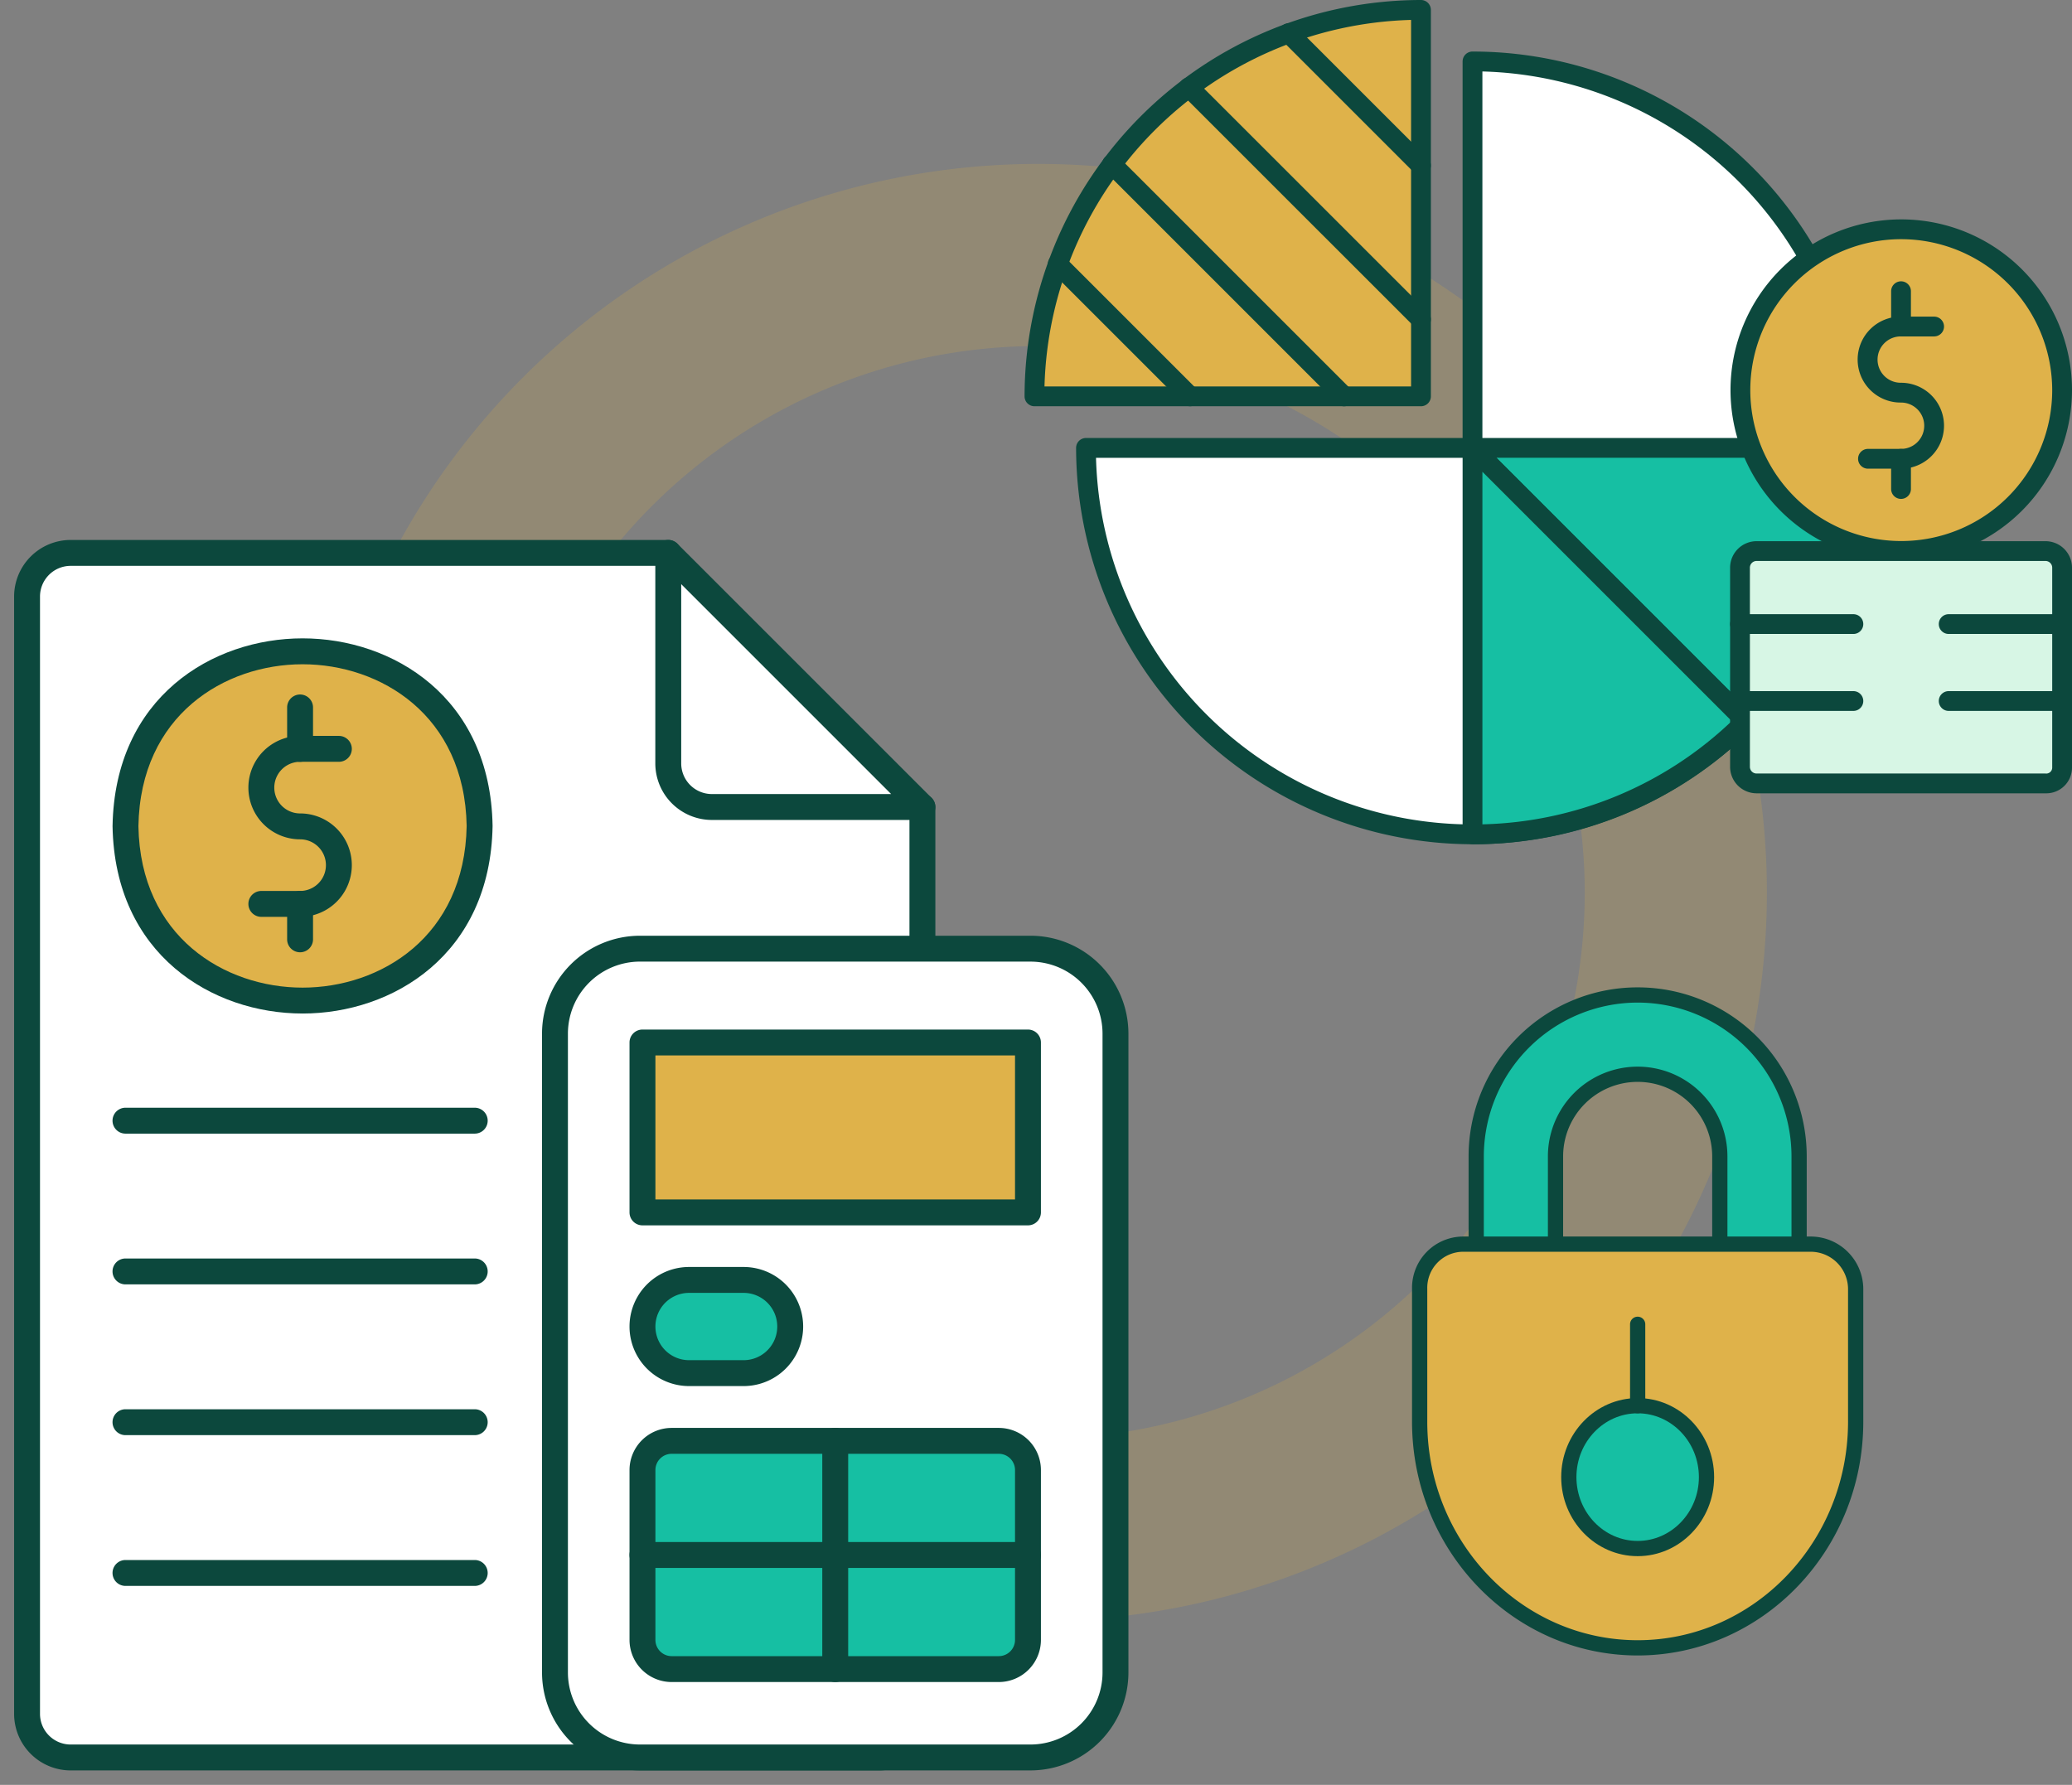 <svg xmlns="http://www.w3.org/2000/svg" xmlns:xlink="http://www.w3.org/1999/xlink" width="455" height="392" viewBox="0 0 455 392"><rect x="0" y="0" width="455" height="392" fill="#808080" stroke="none"/><defs><clipPath id="a"><rect width="455" height="392" transform="translate(4770 2787)" fill="#fff"/></clipPath><clipPath id="b"><rect width="99.091" height="146.731" fill="#dfb24a"/></clipPath></defs><g transform="translate(-4770 -2787)" clip-path="url(#a)"><path d="M160,40A120,120,0,1,0,280,160,120.136,120.136,0,0,0,160,40m0-40A160,160,0,1,1,0,160,160,160,0,0,1,160,0Z" transform="translate(4838 2823)" fill="#dfb24a" opacity="0.2"/><g transform="translate(4831.959 2787)"><g transform="translate(-58.861 -1)"><path d="M143.348,142.487H12.118a9.576,9.576,0,0,0-9.575,9.575v245.4a9.576,9.576,0,0,0,9.575,9.575H189.582a9.575,9.575,0,0,0,9.575-9.575V198.3" transform="translate(0.3 -20.059)" fill="#fff"/><path d="M189.883,410.186H12.419A12.433,12.433,0,0,1,0,397.767v-245.4a12.434,12.434,0,0,1,12.419-12.42H143.648a2.844,2.844,0,0,1,0,5.688H12.419a6.739,6.739,0,0,0-6.731,6.732v245.4a6.738,6.738,0,0,0,6.731,6.731H189.883a6.739,6.739,0,0,0,6.732-6.731V198.6a2.843,2.843,0,1,1,5.687,0v199.17a12.433,12.433,0,0,1-12.419,12.419" transform="translate(0 -20.36)" fill="#0c483d"/><path d="M138.05,198.3h46.235l-55.81-55.81v46.235a9.575,9.575,0,0,0,9.575,9.575" transform="translate(15.173 -20.059)" fill="#fff"/><path d="M184.586,201.441H138.351a12.434,12.434,0,0,1-12.419-12.42V142.786a2.843,2.843,0,0,1,4.855-2.01l55.81,55.81a2.843,2.843,0,0,1-2.01,4.855M131.62,149.653v39.368a6.739,6.739,0,0,0,6.731,6.732H177.72Z" transform="translate(14.873 -20.36)" fill="#0c483d"/><path d="M99.642,200.17c-.873,51.141-76.9,51.133-77.768,0,.873-51.14,76.9-51.132,77.768,0" transform="translate(2.584 -17.776)" fill="#dfb24a"/><path d="M61.059,241.668h0c-19.76,0-41.246-12.881-41.724-41.151.483-28.367,21.968-41.243,41.728-41.243h0c19.76,0,41.246,12.879,41.724,41.148v.1c-.483,28.271-21.968,41.148-41.728,41.148m0-76.706c-17.068,0-35.627,11.125-36.044,35.556.414,24.333,18.971,35.461,36.039,35.462s35.6-11.111,36.042-35.509c-.437-24.395-18.981-35.508-36.036-35.509" transform="translate(2.283 -18.077)" fill="#0c483d"/><path d="M57.37,218.177H48.856a2.844,2.844,0,1,1,0-5.688H57.37a5.669,5.669,0,0,0,0-11.339,11.357,11.357,0,1,1,0-22.714h8.513a2.844,2.844,0,0,1,0,5.688H57.37a5.669,5.669,0,1,0,0,11.339,11.357,11.357,0,0,1,0,22.714" transform="translate(5.434 -15.814)" fill="#0c483d"/><path d="M56.465,222.361a2.843,2.843,0,0,1-2.843-2.843V211.74a2.843,2.843,0,0,1,5.687,0v7.777a2.843,2.843,0,0,1-2.843,2.843" transform="translate(6.333 -12.216)" fill="#0c483d"/><path d="M56.465,185.09a2.843,2.843,0,0,1-2.843-2.843v-9.1a2.843,2.843,0,1,1,5.687,0v9.1a2.843,2.843,0,0,1-2.843,2.843" transform="translate(6.333 -16.774)" fill="#0c483d"/><line x2="76.694" transform="translate(24.458 247.127)" fill="#fff"/><path d="M98.868,257.159H22.174a2.844,2.844,0,0,1,0-5.688H98.868a2.844,2.844,0,0,1,0,5.688" transform="translate(2.283 -7.188)" fill="#0c483d"/><line x2="76.694" transform="translate(24.458 280.237)" fill="#fff"/><path d="M98.868,286.772H22.174a2.844,2.844,0,0,1,0-5.688H98.868a2.844,2.844,0,0,1,0,5.688" transform="translate(2.283 -3.691)" fill="#0c483d"/><line x2="76.694" transform="translate(24.458 313.347)" fill="#fff"/><path d="M98.868,316.385H22.174a2.844,2.844,0,0,1,0-5.688H98.868a2.844,2.844,0,0,1,0,5.688" transform="translate(2.283 -0.193)" fill="#0c483d"/><line x2="76.694" transform="translate(24.458 346.458)" fill="#fff"/><path d="M98.868,346H22.174a2.844,2.844,0,0,1,0-5.688H98.868a2.844,2.844,0,0,1,0,5.688" transform="translate(2.283 3.304)" fill="#0c483d"/><path d="M229.31,379.2V238.887a18.658,18.658,0,0,0-18.658-18.658h-85.77a18.658,18.658,0,0,0-18.658,18.658V379.2a18.658,18.658,0,0,0,18.658,18.658h85.77A18.658,18.658,0,0,0,229.31,379.2" transform="translate(12.545 -10.878)" fill="#fff"/><path d="M210.953,401h-85.77a21.526,21.526,0,0,1-21.5-21.5V239.188a21.526,21.526,0,0,1,21.5-21.5h85.77a21.526,21.526,0,0,1,21.5,21.5V379.5a21.526,21.526,0,0,1-21.5,21.5m-85.77-177.63a15.832,15.832,0,0,0-15.814,15.814V379.5a15.832,15.832,0,0,0,15.814,15.814h85.77A15.832,15.832,0,0,0,226.767,379.5V239.188a15.832,15.832,0,0,0-15.814-15.814Z" transform="translate(12.245 -11.178)" fill="#0c483d"/><rect width="84.656" height="37.315" transform="translate(137.985 229.959)" fill="#dfb24a"/><path d="M208.366,279.119H123.71a2.844,2.844,0,0,1-2.844-2.843V238.96a2.844,2.844,0,0,1,2.844-2.844h84.656a2.844,2.844,0,0,1,2.843,2.844v37.315a2.843,2.843,0,0,1-2.843,2.843m-81.813-5.688h78.968V241.8H126.554Z" transform="translate(14.274 -9.002)" fill="#0c483d"/><path d="M129.816,367.032h71.844a6.406,6.406,0,0,0,6.406-6.407V323.313a6.407,6.407,0,0,0-6.406-6.407H129.816a6.408,6.408,0,0,0-6.407,6.407v37.312a6.407,6.407,0,0,0,6.407,6.407" transform="translate(14.575 0.54)" fill="#16bfa3"/><path d="M201.96,370.175H130.117a9.261,9.261,0,0,1-9.25-9.25V323.612a9.26,9.26,0,0,1,9.25-9.249H201.96a9.26,9.26,0,0,1,9.25,9.249v37.313a9.261,9.261,0,0,1-9.25,9.25M130.117,320.05a3.567,3.567,0,0,0-3.563,3.562v37.313a3.568,3.568,0,0,0,3.563,3.562H201.96a3.567,3.567,0,0,0,3.562-3.562V323.612a3.566,3.566,0,0,0-3.562-3.562Z" transform="translate(14.274 0.24)" fill="#0c483d"/><path d="M161.567,370.175a2.843,2.843,0,0,1-2.843-2.843V317.206a2.843,2.843,0,1,1,5.687,0v50.126a2.843,2.843,0,0,1-2.843,2.843" transform="translate(18.746 0.24)" fill="#0c483d"/><path d="M208.366,342.465H123.71a2.844,2.844,0,0,1,0-5.688h84.656a2.844,2.844,0,0,1,0,5.688" transform="translate(14.274 2.887)" fill="#0c483d"/><path d="M133.644,305.764h11.975a10.234,10.234,0,0,0,0-20.468H133.644a10.234,10.234,0,1,0,0,20.468" transform="translate(14.575 -3.193)" fill="#16bfa3"/><path d="M145.918,308.909H133.944a13.078,13.078,0,1,1,0-26.156h11.974a13.078,13.078,0,1,1,0,26.156m-11.974-20.468a7.39,7.39,0,1,0,0,14.78h11.974a7.39,7.39,0,1,0,0-14.78Z" transform="translate(14.274 -3.494)" fill="#0c483d"/></g><path d="M206.575,100.663a84.876,84.876,0,1,0,84.876-84.876v84.876Z" transform="translate(-30.054 -2.297)" fill="#fff"/><path d="M291.08,187.343a87.148,87.148,0,0,1-87.049-87.05,2.173,2.173,0,0,1,2.174-2.173h82.7v-82.7a2.174,2.174,0,0,1,2.173-2.173,87.05,87.05,0,0,1,0,174.1m-82.674-84.877a82.7,82.7,0,1,0,84.847-84.847v82.674a2.172,2.172,0,0,1-2.173,2.173Z" transform="translate(-29.684 -1.927)" fill="#0c483d"/><path d="M365.913,175.134l0-.015L305.9,115.113h84.876a84.61,84.61,0,0,1-24.865,60.021" transform="translate(-44.504 -16.747)" fill="#16bfa3"/><path d="M365.542,176.938a2.209,2.209,0,0,1-.566-.075,2.171,2.171,0,0,1-1.093-.694l-59.89-59.889a2.172,2.172,0,0,1,1.536-3.709h84.876a2.172,2.172,0,0,1,2.173,2.173,86.476,86.476,0,0,1-25.5,61.558,2.174,2.174,0,0,1-1.536.637m-54.763-60.022,54.749,54.75a82.078,82.078,0,0,0,22.677-54.75Z" transform="translate(-44.134 -16.377)" fill="#0c483d"/><path d="M365.909,175.138A84.613,84.613,0,0,1,305.9,199.989V115.113l60.007,60.007Z" transform="translate(-44.504 -16.747)" fill="#16bfa3"/><path d="M305.531,201.792a2.174,2.174,0,0,1-2.174-2.173V114.743a2.174,2.174,0,0,1,3.71-1.536l60.007,60.007a2.169,2.169,0,0,1,.634,1.433,2.21,2.21,0,0,1-.633,1.658,86.484,86.484,0,0,1-61.545,25.488m2.173-81.8v77.427a82.094,82.094,0,0,0,54.75-22.677Z" transform="translate(-44.134 -16.377)" fill="#0c483d"/><path d="M193.331,87.42A84.876,84.876,0,0,1,278.207,2.544V87.42Z" transform="translate(-28.127 -0.37)" fill="#dfb24a"/><path d="M277.836,89.222H192.961a2.174,2.174,0,0,1-2.174-2.174A87.148,87.148,0,0,1,277.836,0a2.173,2.173,0,0,1,2.174,2.173V87.049a2.174,2.174,0,0,1-2.174,2.174m-82.674-4.347h80.5V4.374a82.806,82.806,0,0,0-80.5,80.5" transform="translate(-27.757)" fill="#0c483d"/><path d="M283.61,75.211a2.163,2.163,0,0,1-1.536-.637L231.1,23.615a2.173,2.173,0,1,1,3.073-3.075L285.146,71.5a2.173,2.173,0,0,1-1.536,3.71" transform="translate(-33.529 -2.896)" fill="#0c483d"/><path d="M287.34,39.381a2.167,2.167,0,0,1-1.536-.637L256.742,9.683a2.173,2.173,0,0,1,3.074-3.074l29.061,29.061a2.173,2.173,0,0,1-1.536,3.71" transform="translate(-37.26 -0.869)" fill="#0c483d"/><path d="M263.837,95a2.167,2.167,0,0,1-1.536-.637L211.33,43.387a2.173,2.173,0,0,1,3.074-3.073l50.97,50.97A2.173,2.173,0,0,1,263.837,95" transform="translate(-30.653 -5.773)" fill="#0c483d"/><path d="M228,98.725a2.167,2.167,0,0,1-1.536-.637L197.4,69.027a2.173,2.173,0,0,1,3.074-3.074l29.06,29.061A2.173,2.173,0,0,1,228,98.725" transform="translate(-28.626 -9.503)" fill="#0c483d"/><path d="M445.372,94.251A35.366,35.366,0,1,1,410.006,58.93a35.344,35.344,0,0,1,35.366,35.321" transform="translate(-54.505 -8.573)" fill="#dfb24a"/><path d="M409.637,131.375A37.494,37.494,0,1,1,447.176,93.88a37.559,37.559,0,0,1-37.539,37.494m0-70.642A33.148,33.148,0,1,0,442.829,93.88a33.207,33.207,0,0,0-33.192-33.147" transform="translate(-54.135 -8.203)" fill="#0c483d"/><path d="M414.422,114.772H407.16a2.173,2.173,0,1,1,0-4.347h7.262a5.088,5.088,0,1,0,0-10.176,9.436,9.436,0,1,1,0-18.871h7.262a2.173,2.173,0,1,1,0,4.347h-7.262a5.089,5.089,0,1,0,0,10.177,9.435,9.435,0,1,1,0,18.87" transform="translate(-58.92 -11.839)" fill="#0c483d"/><path d="M415.652,126.356a2.173,2.173,0,0,1-2.174-2.173v-6.634a2.173,2.173,0,1,1,4.347,0v6.634a2.173,2.173,0,0,1-2.173,2.173" transform="translate(-60.155 -16.785)" fill="#0c483d"/><path d="M415.652,84.41a2.173,2.173,0,0,1-2.174-2.173v-7.76a2.173,2.173,0,0,1,4.347,0v7.76a2.173,2.173,0,0,1-2.173,2.173" transform="translate(-60.155 -10.519)" fill="#0c483d"/><path d="M445.373,189.25a3.455,3.455,0,0,1-3.645,3.412H378.285a3.642,3.642,0,0,1-3.644-3.639V145.275a3.642,3.642,0,0,1,3.644-3.639h63.443a3.642,3.642,0,0,1,3.644,3.639Z" transform="translate(-54.505 -20.606)" fill="#d7f6e5"/><path d="M441.358,194.466H377.915a5.821,5.821,0,0,1-5.818-5.812V144.905a5.821,5.821,0,0,1,5.818-5.812h63.443a5.821,5.821,0,0,1,5.818,5.812V188.88a5.644,5.644,0,0,1-5.818,5.585M377.915,143.44a1.47,1.47,0,0,0-1.471,1.465v43.748a1.47,1.47,0,0,0,1.471,1.465h63.443a1.305,1.305,0,0,0,1.471-1.238V144.905a1.47,1.47,0,0,0-1.471-1.465Z" transform="translate(-54.135 -20.236)" fill="#0c483d"/><line x2="24.899" transform="translate(365.969 137.062)" fill="#fff"/><path d="M452.8,162.2h-24.9a2.173,2.173,0,0,1,0-4.347h24.9a2.173,2.173,0,0,1,0,4.347" transform="translate(-61.938 -22.965)" fill="#0c483d"/><line x2="24.899" transform="translate(320.137 137.062)" fill="#fff"/><path d="M399.17,162.2h-24.9a2.173,2.173,0,1,1,0-4.347h24.9a2.173,2.173,0,0,1,0,4.347" transform="translate(-54.135 -22.965)" fill="#0c483d"/><line x2="24.899" transform="translate(365.969 153.959)" fill="#fff"/><path d="M452.8,181.975h-24.9a2.173,2.173,0,0,1,0-4.347h24.9a2.173,2.173,0,0,1,0,4.347" transform="translate(-61.938 -25.842)" fill="#0c483d"/><line x2="24.899" transform="translate(320.137 153.959)" fill="#fff"/><path d="M399.17,181.975h-24.9a2.173,2.173,0,1,1,0-4.347h24.9a2.173,2.173,0,0,1,0,4.347" transform="translate(-54.135 -25.842)" fill="#0c483d"/><g transform="translate(248.117 216.848)" clip-path="url(#b)"><path d="M87.69,84.063H34.2a8.707,8.707,0,0,1-8.707-8.707V38.479a35.454,35.454,0,1,1,70.909,0V75.356a8.707,8.707,0,0,1-8.707,8.707M42.9,66.649h36.08V38.479a18.04,18.04,0,1,0-36.08,0Z" transform="translate(-11.397 -1.352)" fill="#16bfa3"/><path d="M86.336,84.382H32.842A10.391,10.391,0,0,1,22.463,74V37.126a37.126,37.126,0,0,1,74.252,0V74A10.391,10.391,0,0,1,86.336,84.382M59.589,3.344A33.82,33.82,0,0,0,25.807,37.126V74a7.043,7.043,0,0,0,7.035,7.035H86.336A7.043,7.043,0,0,0,93.372,74V37.126A33.82,33.82,0,0,0,59.589,3.344m18.04,63.624H41.549A1.672,1.672,0,0,1,39.877,65.3V37.126a19.712,19.712,0,1,1,39.425,0V65.3a1.672,1.672,0,0,1-1.672,1.672M43.221,63.624H75.957v-26.5a16.368,16.368,0,1,0-32.736,0Z" transform="translate(-10.044)" fill="#0c483d"/><path d="M98.772,112.068V141c0,27.322-21.543,49.675-47.874,49.675S3.024,168.319,3.024,141V111.754a9.573,9.573,0,0,1,9.393-9.745H89.075a9.882,9.882,0,0,1,9.7,10.059" transform="translate(-1.352 -45.612)" fill="#dfb24a"/><path d="M49.545,190.99C22.226,190.99,0,167.956,0,139.643V110.4A11.258,11.258,0,0,1,11.065,98.984H87.723a11.567,11.567,0,0,1,11.368,11.732v28.927c0,28.313-22.226,51.347-49.546,51.347m-38.48-88.663A7.912,7.912,0,0,0,3.344,110.4v29.241c0,26.469,20.726,48,46.2,48s46.2-21.534,46.2-48V110.716a8.221,8.221,0,0,0-8.024-8.388Z" transform="translate(0 -44.259)" fill="#0c483d"/><path d="M92.507,181.867c0,8.665-6.768,15.689-15.119,15.689S62.27,190.532,62.27,181.867s6.769-15.686,15.119-15.686,15.119,7.022,15.119,15.686" transform="translate(-27.843 -74.306)" fill="#16bfa3"/><path d="M76.037,197.876c-9.258,0-16.79-7.789-16.79-17.362s7.532-17.358,16.79-17.358,16.79,7.787,16.79,17.358-7.532,17.362-16.79,17.362m0-31.376c-7.414,0-13.447,6.287-13.447,14.014s6.032,14.017,13.447,14.017,13.446-6.288,13.446-14.017S83.452,166.5,76.037,166.5" transform="translate(-26.492 -72.954)" fill="#0c483d"/><path d="M88.265,152.045a1.672,1.672,0,0,1-1.672-1.672V132.5a1.672,1.672,0,1,1,3.344,0v17.87a1.672,1.672,0,0,1-1.672,1.672" transform="translate(-38.719 -58.499)" fill="#0c483d"/></g></g></g></svg>